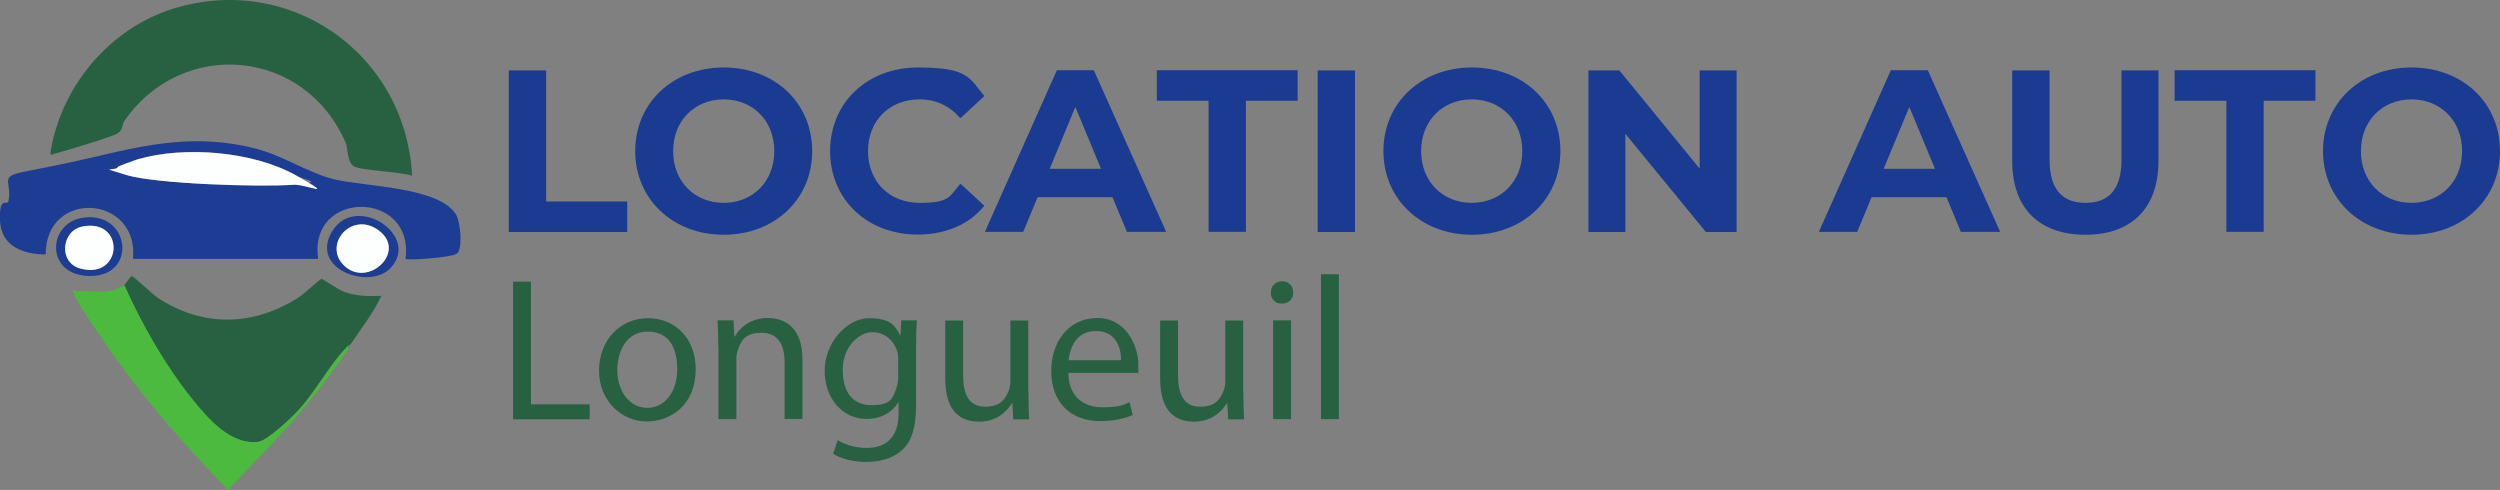 <?xml version="1.0" encoding="UTF-8"?>
<svg id="Layer_1" xmlns="http://www.w3.org/2000/svg" version="1.1" viewBox="0 0 1285.4 251.9">
  <rect x="0" y="0" width="1285.4" height="251.9" fill="#808080" stroke="none"/>
  <!-- Generator: Adobe Illustrator 29.6.0, SVG Export Plug-In . SVG Version: 2.1.1 Build 207)  -->
  <defs>
    <style>
      .st0 {
        fill: #1d3c93;
      }

      .st1 {
        fill: none;
      }

      .st2 {
        fill: #4bba3e;
      }

      .st3 {
        fill: #276142;
      }

      .st4 {
        fill: #1b3b93;
      }

      .st5 {
        fill: #fdfefe;
      }
    </style>
  </defs>
  <g>
    <path class="st3" d="M63.9,146.5c.7-.4,3-4.5,3.9-4.5s10.8,9.5,13.4,11.2c23.2,15.2,49.3,14.6,72.5-.4,2.4-1.5,10.9-9.4,11.6-9.4s9,5.8,12,6.8c6.3,2.1,12.2,2.2,18.8,1.9-4.2,8.9-10.2,16.6-15.7,24.7l-1.1,1.1c-.2.3.2.9,0,1.1-1.7-.3-3.4,2-4.4,3.2-7,8.3-13.6,19.8-20.7,27.8s-17,16.7-21.6,17.2c-14.1,1.6-25.6-11.7-33.4-21.4-14.2-17.6-26.2-38.8-35.5-59.3h.2Z"/>
    <path class="st2" d="M63.9,146.5c9.2,20.6,21.3,41.8,35.5,59.3,7.8,9.7,19.4,23,33.4,21.4,4.5-.5,18-13.3,21.6-17.2,7.2-8,13.8-19.5,20.7-27.8s2.7-3.4,4.4-3.2c-7.2,10.3-15,20.9-22.9,30.3-12.3,14.8-26.2,28.5-39.3,42.6-23.2-23.7-45.7-49.5-64.3-77-3.1-4.7-13.5-19.2-14.8-23.4s.4-1.5,1.7-1.7c7.9-1,14.9,2.6,24.1-3.3h0Z"/>
    <path class="st2" d="M179.4,177.9l1.1-1.1c-.3.4-.9.7-1.1,1.1Z"/>
    <g>
      <path class="st3" d="M212,90.4c-5.5-2.1-27.1-2.7-30.3-5s-2.9-9.4-3.9-11.8c-20.8-48.6-83.9-54.5-113.8-11.5-1.4,2-.7,4.6-3.4,6.4s-27.5,9.2-31.3,10.2-3,1.3-3.4,0C31.1,44.9,56,14.9,88.6,4.6c60.5-19,120,23.1,123.3,85.8h.1Z"/>
      <g>
        <path class="st0" d="M68.4,133c3-32.9-45-35.9-44.9-2.2-11.6,0-23.1-4.2-23.5-17.6s3.8-6.7,4.4-10c1.8-10-5-12.3,7.6-14.8,12.6-2.5,23.8-4.7,37-7.8,28.6-6.8,52.7-11.7,82.1-4.3,14,3.5,27.3,12.5,40.3,15.8,15.5,3.9,55.1,3.8,63.3,18.6,2,3.7,3.5,18-.1,19.9s-25.2,3.4-26.1,2.5c4.7-35.5-50.2-35.8-44.9,0h-95.4.2ZM60.5,85.9c-1.6,2.1,3.3,3.6,4.4,4,15.4,4.7,68.8,6.3,85.9,5s6.3-1.9,1.3-4.8c-22.1-12.4-57.4-15.3-81.6-8.2-1.4.4-9.8,3.5-10.1,3.9h0Z"/>
        <path class="st0" d="M200.4,138.2c-10.7,10.7-41.2.3-29.7-19.1,12-20.4,46.5,2.3,29.7,19.1ZM176.4,136c12.3,13.1,34.1-7.1,17.5-18.1-13.4-8.9-27.4,7.6-17.5,18.1Z"/>
        <path class="st0" d="M42.3,112c24.7-4,28.9,30.7,3.3,29.9-22.6-.7-21-27.1-3.3-29.9ZM42.3,116.5c-10.6,2.2-12.4,18.6-.9,21.6,21.9,5.8,23.1-26.2.9-21.6Z"/>
        <path class="st5" d="M60.5,85.9c.3-.4,8.7-3.5,10.1-3.9,24.1-7.1,59.5-4.2,81.6,8.2s4.6,4.3-1.3,4.8c-17.1,1.3-70.5-.4-85.9-5s-6-1.9-4.4-4h0Z"/>
        <path class="st5" d="M176.4,136c-9.9-10.5,4.1-27,17.5-18.1,16.6,11-5.2,31.2-17.5,18.1Z"/>
        <path class="st5" d="M42.3,116.5c22.2-4.5,21,27.4-.9,21.6-11.6-3.1-9.8-19.5.9-21.6Z"/>
      </g>
    </g>
  </g>
  <g>
    <path class="st4" d="M261.6,36.2h19.2v67.4h41.7v15.7h-60.9V36.2h0Z"/>
    <path class="st4" d="M326.6,77.7c0-24.7,19.2-43,45.5-43s45.5,18.2,45.5,43-19.4,43-45.5,43-45.5-18.3-45.5-43ZM398.1,77.7c0-15.8-11.2-26.6-26-26.6s-26,10.8-26,26.6,11.2,26.6,26,26.6,26-10.8,26-26.6Z"/>
    <path class="st4" d="M426.8,77.7c0-25,19.2-43,45.1-43s26.4,5.2,34.2,14.7l-12.3,11.4c-5.6-6.4-12.6-9.7-20.9-9.7-15.6,0-26.6,10.9-26.6,26.6s11,26.6,26.6,26.6,15.3-3.3,20.9-9.9l12.3,11.4c-7.8,9.6-19.8,14.8-34.3,14.8-25.8,0-45-17.9-45-43h0Z"/>
    <path class="st4" d="M572.1,101.4h-38.6l-7.4,17.8h-19.7l37-83.1h19l37.2,83.1h-20.2l-7.4-17.8h.1ZM566.1,86.8l-13.2-31.8-13.2,31.8h26.4Z"/>
    <path class="st4" d="M621.4,51.8h-26.6v-15.7h72.4v15.7h-26.6v67.4h-19.2V51.8h0Z"/>
    <path class="st4" d="M677.5,36.2h19.2v83.1h-19.2V36.2Z"/>
    <path class="st4" d="M711.3,77.7c0-24.7,19.2-43,45.5-43s45.5,18.2,45.5,43-19.4,43-45.5,43-45.5-18.3-45.5-43ZM782.7,77.7c0-15.8-11.2-26.6-26-26.6s-26,10.8-26,26.6,11.2,26.6,26,26.6,26-10.8,26-26.6Z"/>
    <path class="st4" d="M892.9,36.2v83.1h-15.8l-41.4-50.5v50.5h-19V36.2h15.9l41.3,50.5v-50.5s19,0,19,0Z"/>
    <path class="st4" d="M1000.9,101.4h-38.6l-7.4,17.8h-19.7l37-83.1h19l37.2,83.1h-20.2l-7.4-17.8h.1ZM994.9,86.8l-13.2-31.8-13.2,31.8h26.4Z"/>
    <path class="st4" d="M1034.6,82.7v-46.5h19.2v45.8c0,15.8,6.9,22.3,18.5,22.3s18.5-6.5,18.5-22.3v-45.8h19v46.5c0,24.5-14,38-37.6,38s-37.6-13.5-37.6-38Z"/>
    <path class="st4" d="M1144.7,51.8h-26.6v-15.7h72.4v15.7h-26.6v67.4h-19.2V51.8h0Z"/>
    <path class="st4" d="M1194.4,77.7c0-24.7,19.2-43,45.5-43s45.5,18.2,45.5,43-19.4,43-45.5,43-45.5-18.3-45.5-43ZM1265.9,77.7c0-15.8-11.2-26.6-26-26.6s-26,10.8-26,26.6,11.2,26.6,26,26.6,26-10.8,26-26.6Z"/>
  </g>
  <g>
    <rect class="st1" x="255.9" y="141" width="1024.1" height="96"/>
    <path class="st3" d="M263.9,144.8h9.1v63.1h30.2v7.7h-39.4v-70.8Z"/>
    <path class="st3" d="M357.7,189.7c0,18.8-13,27-25.3,27s-24.4-10.1-24.4-26.1,11.1-27,25.2-27,24.5,10.6,24.5,26.1ZM317.4,190.2c0,11.1,6.4,19.5,15.4,19.5s15.4-8.3,15.4-19.7-4.3-19.5-15.2-19.5-15.6,10.1-15.6,19.7Z"/>
    <path class="st3" d="M369.3,178.5c0-5.2-.1-9.6-.4-13.8h8.2l.5,8.4h.2c2.5-4.8,8.4-9.6,16.8-9.6s18,4.2,18,21.6v30.3h-9.2v-29.3c0-8.2-3-15-11.8-15s-10.8,4.3-12.4,9.5c-.4,1.2-.6,2.7-.6,4.3v30.6h-9.2v-37.1Z"/>
    <path class="st3" d="M471.4,164.7c-.2,3.7-.4,7.8-.4,14v29.5c0,11.7-2.3,18.8-7.2,23.2-4.9,4.6-12.1,6.1-18.5,6.1s-12.8-1.5-16.9-4.2l2.3-7c3.4,2.1,8.6,4,14.9,4,9.4,0,16.4-4.9,16.4-17.7v-5.7h-.2c-2.8,4.7-8.3,8.5-16.2,8.5-12.6,0-21.6-10.7-21.6-24.8s11.2-27,22.9-27,13.6,4.6,15.9,8.8h.2l.4-7.7h8.1ZM461.8,184.8c0-1.6-.1-2.9-.5-4.2-1.7-5.4-6.2-9.8-12.9-9.8s-15.1,7.5-15.1,19.2,5,18.3,15,18.3,10.8-3.6,12.8-9.4c.5-1.6.7-3.4.7-4.9v-9.1Z"/>
    <path class="st3" d="M528.8,201.7c0,5.2.1,9.9.4,13.9h-8.2l-.5-8.3h-.2c-2.4,4.1-7.8,9.5-16.8,9.5s-17.5-4.4-17.5-22.3v-29.7h9.2v28.1c0,9.7,2.9,16.2,11.3,16.2s10.5-4.3,12.2-8.4c.5-1.4.8-3,.8-4.7v-31.2h9.2v37Z"/>
    <path class="st3" d="M549.3,191.8c.2,12.5,8.2,17.6,17.4,17.6s10.6-1.2,14.1-2.6l1.6,6.6c-3.3,1.5-8.8,3.1-16.9,3.1-15.6,0-25-10.3-25-25.6s9-27.4,23.8-27.4,21,14.6,21,23.9-.2,3.4-.3,4.3h-35.7ZM576.4,185.2c.1-5.9-2.4-15-12.8-15s-13.4,8.6-14.2,15h27Z"/>
    <path class="st3" d="M639.3,201.7c0,5.2.1,9.9.4,13.9h-8.2l-.5-8.3h-.2c-2.4,4.1-7.8,9.5-16.8,9.5s-17.5-4.4-17.5-22.3v-29.7h9.2v28.1c0,9.7,2.9,16.2,11.3,16.2s10.5-4.3,12.2-8.4c.5-1.4.8-3,.8-4.7v-31.2h9.2v37Z"/>
    <path class="st3" d="M664.9,150.4c.1,3.2-2.2,5.7-5.9,5.7s-5.6-2.5-5.6-5.7,2.4-5.8,5.8-5.8,5.7,2.5,5.7,5.8ZM654.6,215.5v-50.8h9.2v50.8h-9.2Z"/>
    <path class="st3" d="M679.2,141h9.2v74.5h-9.2v-74.5Z"/>
  </g>
</svg>